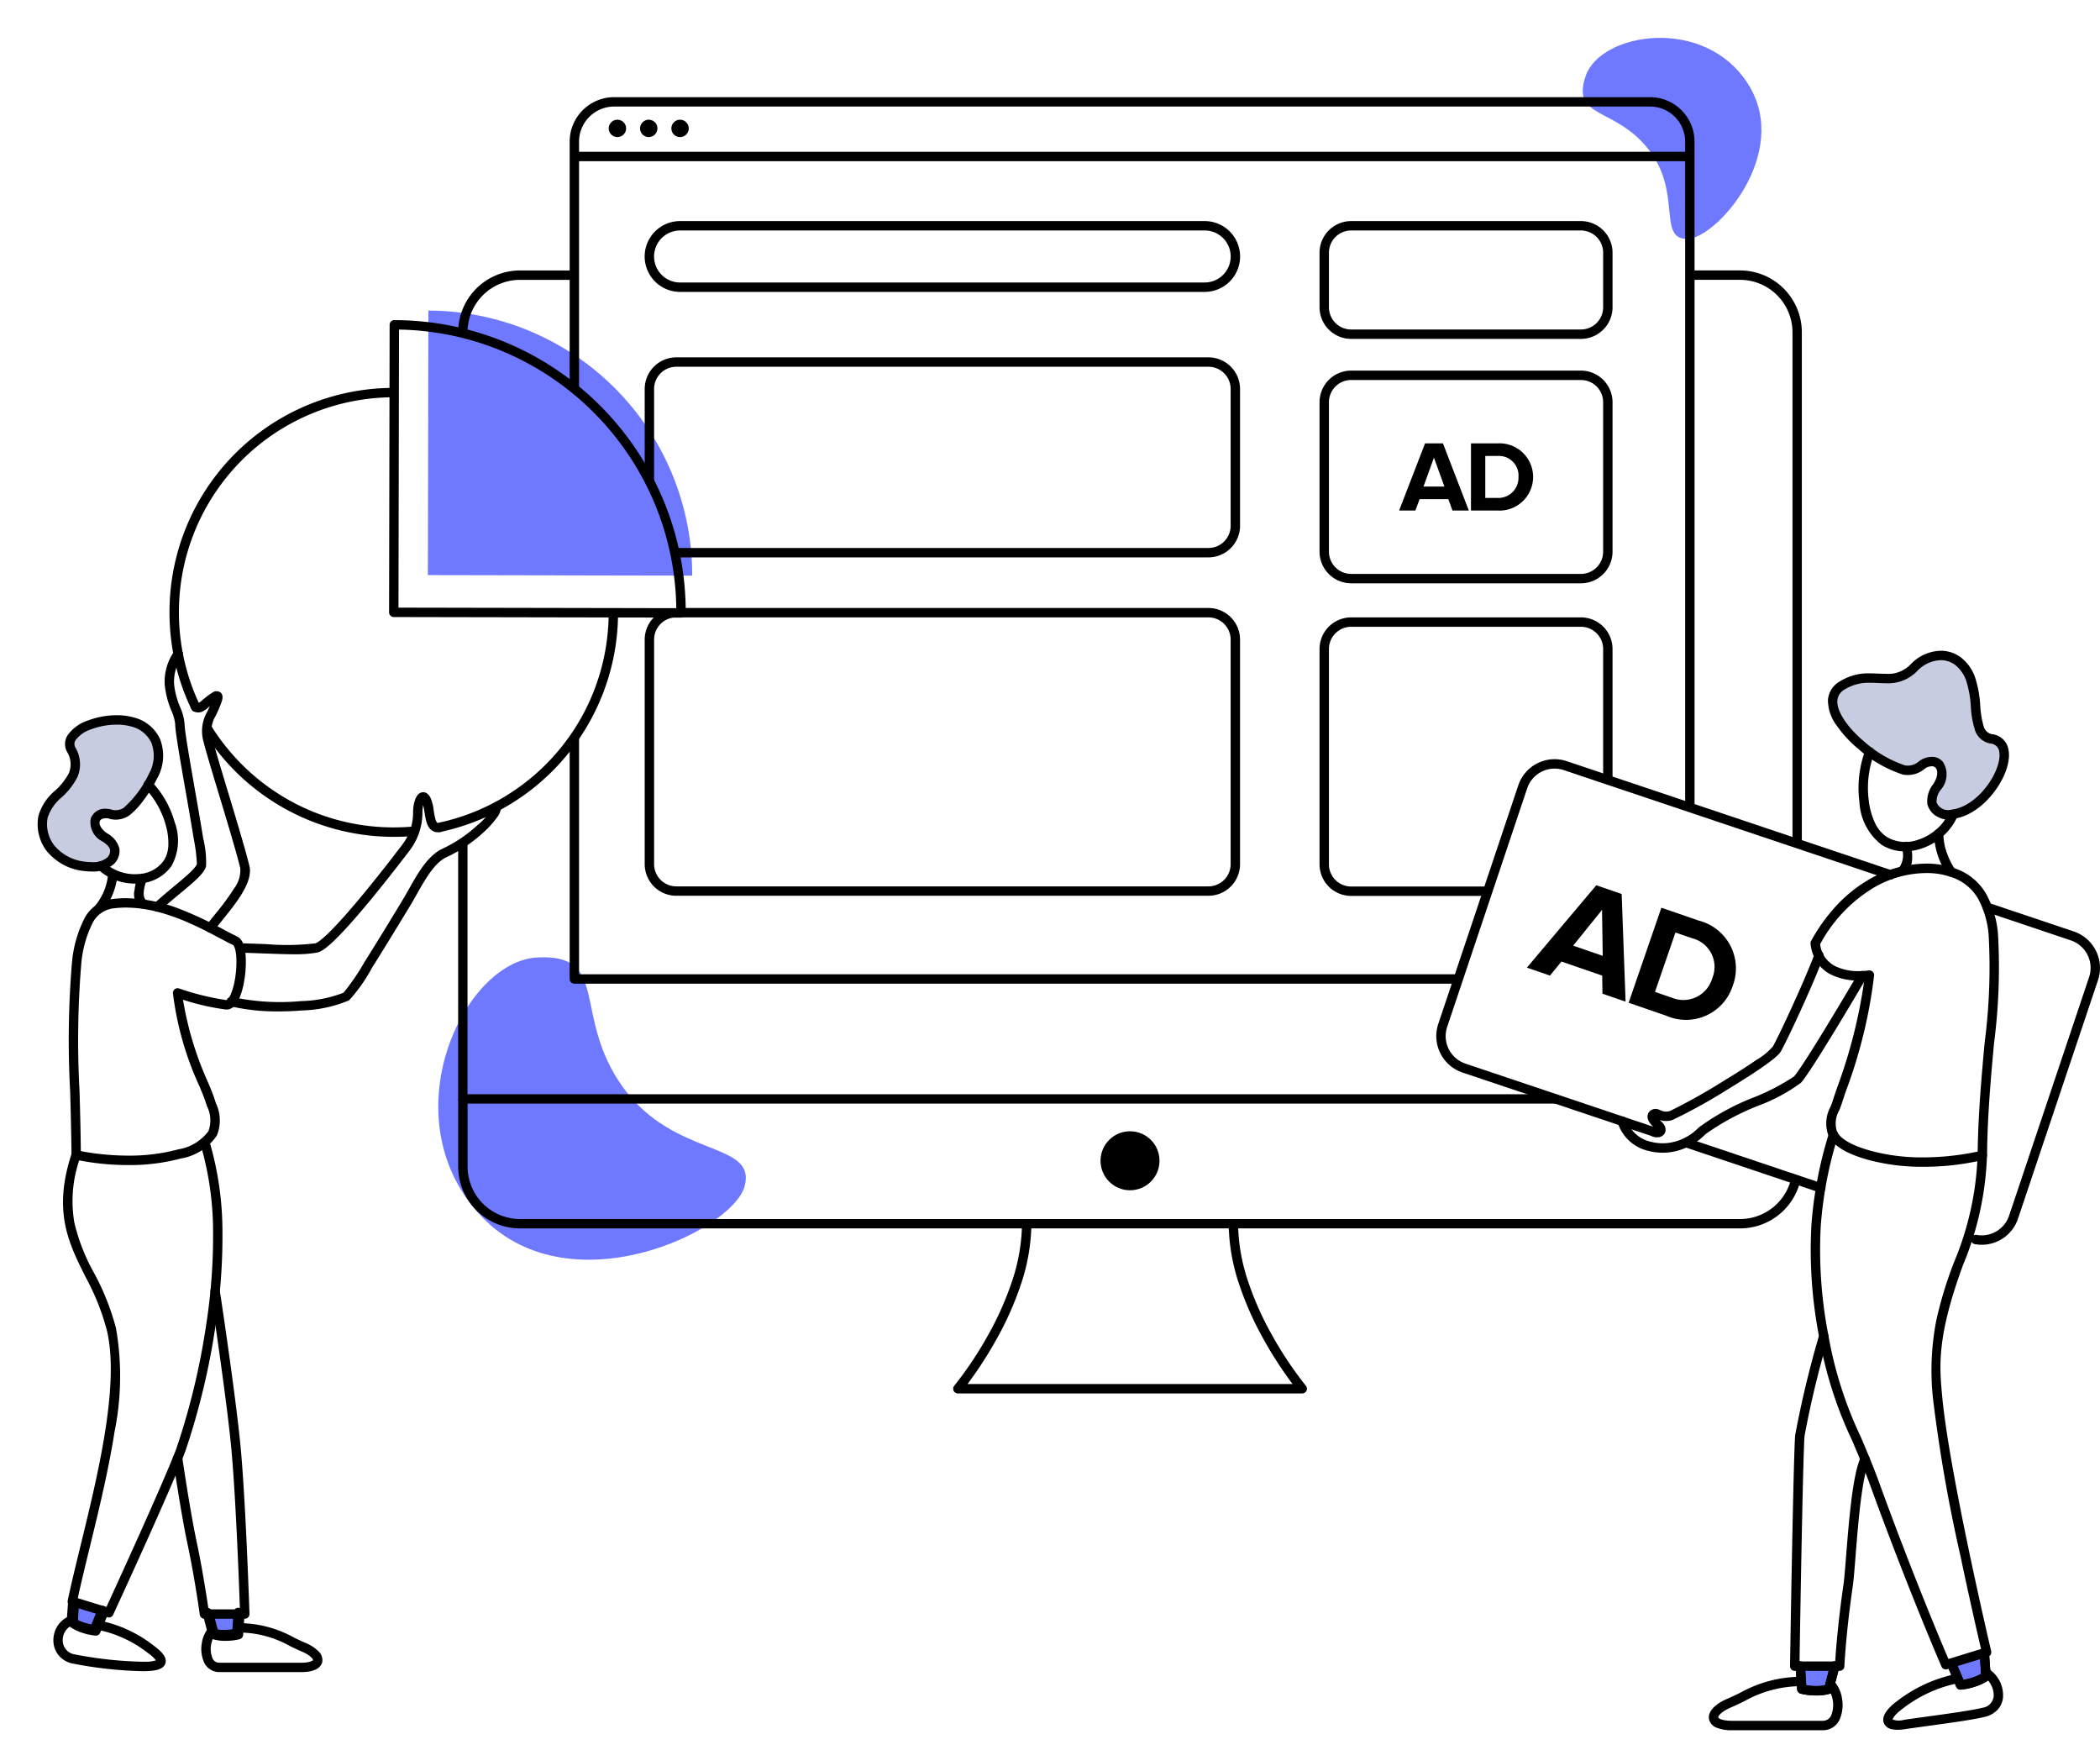 <?xml version="1.0" encoding="UTF-8"?>
<svg xmlns="http://www.w3.org/2000/svg" xmlns:xlink="http://www.w3.org/1999/xlink" width="168.004" height="140" viewBox="0 0 168.004 140">
  <defs>
    <clipPath id="clip-path">
      <path id="Path_721" data-name="Path 721" d="M760.62,958.86v134.33H926.532V958.86Zm54.6,43.233a.247.247,0,0,1-.249.25l-5.167-.01a17.949,17.949,0,0,1-9.368,15.416c-.179.9-2.152,2.8-4.282,3.771-.995.457-1.753,1.8-2.421,2.995-.18.319-.349.619-.524.906-1.032,1.707-2.037,3.546-2.843,5.026a15.5,15.5,0,0,1-1.808,3.027,11.924,11.924,0,0,1-5.127.859,16.029,16.029,0,0,1-3.623-.382.6.6,0,0,1-.526.227,19.835,19.835,0,0,1-4.3-1.29,37.109,37.109,0,0,0,1.963,7.753c.135.392.239.7.3.9.042.135.1.284.162.444a2.414,2.414,0,0,1,.155,2.026,0,0,0,0,1,0,0,28.542,28.542,0,0,1,.681,14.428v0a70.263,70.263,0,0,1,1.713,7.139c.132,1.707.359,15.983.369,16.589a.253.253,0,0,1-.072.18.244.244,0,0,1-.177.075h-.162l-.042.6a9.048,9.048,0,0,1,4.1,1.145c.3.145.608.292.92.427.888.382,1.359.9,1.262,1.38-.055.265-.331.711-1.576.711H778.04a1.213,1.213,0,0,1-1.157-.818,2.66,2.66,0,0,1,.369-2.493v0l-.249-.951h-.157a.248.248,0,0,1-.249-.24c0-.022-.107-2.353-.6-5.769a48.092,48.092,0,0,0-1.6-6.79c-2.656,7.267-4.925,12.492-4.95,12.545a.243.243,0,0,1-.227.15.251.251,0,0,1-.075-.01l-.18-.055-.264.629a10.069,10.069,0,0,1,4.015,1.909c.726.541,1.037,1.055.873,1.45-.117.277-.421.414-.908.414a3.553,3.553,0,0,1-.554-.047c-.359-.055-.89-.127-1.493-.21-1.516-.207-3.4-.466-4.2-.669a1.479,1.479,0,0,1-1.234-1.288,2.177,2.177,0,0,1,.908-1.951v0l.08-1.088a.248.248,0,0,1-.152-.269c.02-.125,1.98-12.454,4.047-21.049-2.431-4.05-5.454-9.423-3.741-14.663-.015-1.694-.06-3.386-.1-5.026-.187-6.887-.352-12.963,1.945-14.765a0,0,0,0,1,0,0,.2.2,0,0,1,.047-.067,4.865,4.865,0,0,0,1.022-2.391.365.365,0,0,1,.013-.052,3.747,3.747,0,0,1-.761-.529,3.837,3.837,0,0,1-.7.06,4.509,4.509,0,0,1-.451-.023,5.011,5.011,0,0,1-1.765-.524,3.761,3.761,0,0,1-1.279-1.073,3.424,3.424,0,0,1-.613-2.672,4.021,4.021,0,0,1,1.309-1.964c.93-.946,1.735-1.762.972-3.239a1.235,1.235,0,0,1,.182-1.415c.873-1.063,3.351-1.639,5-1.16a3.008,3.008,0,0,1,2.027,1.667,3.572,3.572,0,0,1-.227,3.017c-.1.19-.195.37-.294.542,1.594,1.7,2.559,4.826,1.439,6.463a3.122,3.122,0,0,1-2.04,1.278c-.005.015-.007.03-.012.045s-.459,1.248.072,1.582h0c.3.045.591.1.883.172.484-.447,1-.874,1.5-1.29.873-.721,1.775-1.47,1.865-1.849.062-.352-.469-3.386-.9-5.824-.434-2.478-.843-4.816-.843-5.4a3.592,3.592,0,0,0-.309-1.1,4.585,4.585,0,0,1,.155-4.542,17.664,17.664,0,0,1-.3-3.319,17.846,17.846,0,0,1,17.6-17.794l.01-5.171a.247.247,0,0,1,.249-.25,23.264,23.264,0,0,1,23.183,23.245Zm113.121,29.453-6.4,19.08a2.953,2.953,0,0,1-2.79,2.006,2.652,2.652,0,0,1-.312-.02c-.279.759-.6,1.507-.923,2.263-1.2,2.807-2.449,5.712-2.04,10.069.581,6.169,3.885,20.208,3.917,20.35a.248.248,0,0,1-.167.294l.092,1.245a2.4,2.4,0,0,1,1.01,2.153,1.634,1.634,0,0,1-1.351,1.412c-.885.225-2.987.511-4.675.744-.668.09-1.259.172-1.658.232a4.1,4.1,0,0,1-.613.052c-.529,0-.858-.147-.983-.444-.177-.424.165-.986.963-1.58a11.2,11.2,0,0,1,4.489-2.129l-.317-.753-.225.07a.258.258,0,0,1-.072.01.251.251,0,0,1-.229-.15c-.027-.062-2.713-6.246-5.788-14.73-.142-.384-.287-.756-.434-1.123a46.179,46.179,0,0,0-.9,7.077c-.085,1.063-.152,1.9-.219,2.381-.556,3.806-.673,6.4-.673,6.423a.248.248,0,0,1-.249.237H907.6l-.289,1.1a2.914,2.914,0,0,1,.414,2.755,1.323,1.323,0,0,1-1.259.9H899.2c-1.362,0-1.666-.484-1.723-.771-.107-.524.409-1.085,1.386-1.5.347-.147.691-.315,1.025-.474a10,10,0,0,1,4.576-1.27l-.05-.729H904.2a.247.247,0,0,1-.249-.252c.01-.676.262-16.562.409-18.461.087-1.133,1.227-5.437,1.908-7.943a33.112,33.112,0,0,1-.277-11.686l-10.491-3.524a4.442,4.442,0,0,1-1.868.419,4.253,4.253,0,0,1-1.085-.14,3.248,3.248,0,0,1-2.354-2.064l-12.545-4.212a2.95,2.95,0,0,1-1.855-3.728l6.4-19.078a2.933,2.933,0,0,1,3.725-1.854l25.9,8.7c.284-.1.566-.182.845-.249a.232.232,0,0,1,.025-.042,1.658,1.658,0,0,0,.224-1.443,3.289,3.289,0,0,1-1.713-.509c-1.526-.981-2.4-4.317-1.307-7.232q-.273-.206-.554-.442c-.581-.486-2.469-2.2-2.361-3.79a1.726,1.726,0,0,1,.88-1.378,4.811,4.811,0,0,1,3.03-.611,3.008,3.008,0,0,0,2.661-.773,3.148,3.148,0,0,1,2.86-1,2.932,2.932,0,0,1,2.087,1.994,8.769,8.769,0,0,1,.409,2.236c.135,1.4.257,2.264,1.062,2.393a1.372,1.372,0,0,1,1.2,1.17c.267,1.5-1.152,3.865-2.922,4.866a4.922,4.922,0,0,1-1.209.464,4.491,4.491,0,0,1-1.08,1.435,5.6,5.6,0,0,0,.91,2.75c.145.05.284.1.416.16a4.566,4.566,0,0,1,2.494,2.67l6.7,2.253A2.949,2.949,0,0,1,928.344,1031.546ZM793.3,1019.832a4.126,4.126,0,0,1-.5.844c-2.259,3-6.172,7.813-7.062,7.973a19.238,19.238,0,0,1-3.928.065c-.566-.018-1.2-.045-1.937-.065a1.072,1.072,0,0,0-.456-.546c-.294-.137-.648-.327-1.057-.544-.21-.109-.431-.229-.668-.354.157-.2.329-.414.506-.634,1.132-1.41,2.416-3.007,2.117-4.219-.337-1.363-1.075-3.8-1.723-5.952-.526-1.737-1.027-3.391-1.214-4.155a17.706,17.706,0,0,0,14.583,7.636C792.418,1019.88,792.865,1019.865,793.3,1019.832Z" transform="translate(-760.62 -958.86)" fill="none"></path>
    </clipPath>
  </defs>
  <g id="Group_3624" data-name="Group 3624" transform="translate(-118.329 -780.956)">
    <g id="Group_2492" data-name="Group 2492" transform="translate(123.656 780.956)">
      <path id="Path_665" data-name="Path 665" d="M14.169.029C24.651.771,29.026,13.668,25.015,17.995S19.8,16.572,12.88,15.311,2.2,19.656.366,16.394,3.687-.713,14.169.029Z" transform="matrix(-0.719, -0.695, 0.695, -0.719, 43.119, 106.911)" fill="#6e79ff"></path>
      <path id="Path_532" data-name="Path 532" d="M886.479,1039.778a21.156,21.156,0,0,1,21.105,21.2l-21.146-.041Z" transform="translate(-857.534 -1014.935)" fill="#6e79ff"></path>
      <path id="Path_755" data-name="Path 755" d="M829.569,1453.039l-.114,1.647a4.322,4.322,0,0,1-1.023.118,2.948,2.948,0,0,1-.915-.118l-.432-1.647" transform="translate(-815.838 -1324.051)" fill="#6e79ff"></path>
      <path id="Path_755_-_Outline" data-name="Path 755 - Outline" d="M827.808,1454.556a3.293,3.293,0,0,1-1.042-.14.378.378,0,0,1-.236-.259l-.431-1.646a.376.376,0,1,1,.727-.191l.375,1.431a3.289,3.289,0,0,0,.608.052,4.294,4.294,0,0,0,.668-.053l.094-1.361a.376.376,0,1,1,.75.052l-.113,1.647a.376.376,0,0,1-.277.337A4.687,4.687,0,0,1,827.808,1454.556Z" transform="translate(-815.214 -1323.427)"></path>
      <path id="Path_756" data-name="Path 756" d="M785.961,1449.922l-.64,1.521a4.324,4.324,0,0,1-1.006-.22,2.954,2.954,0,0,1-.828-.408l.125-1.7" transform="translate(-783.111 -1321.109)" fill="#6e79ff"></path>
      <path id="Path_756_-_Outline" data-name="Path 756 - Outline" d="M784.7,1451.2h-.025a4.7,4.7,0,0,1-1.1-.24,3.279,3.279,0,0,1-.941-.47.377.377,0,0,1-.14-.321l.124-1.7a.376.376,0,1,1,.75.055l-.108,1.476a3.255,3.255,0,0,0,.558.247,4.288,4.288,0,0,0,.65.166l.529-1.257a.376.376,0,1,1,.693.292l-.64,1.521A.376.376,0,0,1,784.7,1451.2Z" transform="translate(-782.487 -1320.484)"></path>
      <path id="Path_757" data-name="Path 757" d="M1323.872,1470.234l.126,1.833a4.82,4.82,0,0,0,1.139.131,3.287,3.287,0,0,0,1.018-.131l.48-1.833" transform="translate(-1185.175 -1336.956)" fill="#6e79ff"></path>
      <path id="Path_757_-_Outline" data-name="Path 757 - Outline" d="M1324.513,1471.95a5.2,5.2,0,0,1-1.237-.144.376.376,0,0,1-.277-.337l-.126-1.832a.376.376,0,1,1,.75-.052l.106,1.547a4.806,4.806,0,0,0,.784.066,3.653,3.653,0,0,0,.71-.064l.424-1.618a.376.376,0,1,1,.727.191l-.481,1.832a.376.376,0,0,1-.236.259A3.6,3.6,0,0,1,1324.513,1471.95Z" transform="translate(-1184.551 -1336.332)"></path>
      <path id="Path_758" data-name="Path 758" d="M1372.432,1466.764l.713,1.693a4.8,4.8,0,0,0,1.12-.246,3.279,3.279,0,0,0,.921-.454l-.139-1.889" transform="translate(-1221.627 -1333.68)" fill="#6e79ff"></path>
      <path id="Path_758_-_Outline" data-name="Path 758 - Outline" d="M1372.52,1468.21a.376.376,0,0,1-.346-.23l-.712-1.693a.376.376,0,1,1,.693-.292l.6,1.43a4.787,4.787,0,0,0,.762-.192,3.652,3.652,0,0,0,.652-.291l-.123-1.669a.376.376,0,1,1,.75-.055l.139,1.889a.376.376,0,0,1-.14.321,3.6,3.6,0,0,1-1.035.516,5.2,5.2,0,0,1-1.217.265Z" transform="translate(-1221.003 -1333.056)"></path>
      <path id="Path_1047" data-name="Path 1047" d="M8.81,12.142c6.513-.457,9.226-8.466,6.732-11.155S12.3,1.869,8,2.649,1.367-.054.227,1.972,2.3,12.6,8.81,12.142Z" transform="translate(127.964 20.241) rotate(-118)" fill="#6e79ff"></path>
    </g>
    <g id="Group_2491" data-name="Group 2491" transform="translate(118.329 786.626)">
      <g id="Group_2483" data-name="Group 2483">
        <g id="Group_2482" data-name="Group 2482" clip-path="url(#clip-path)">
          <g id="Group_2481" data-name="Group 2481" transform="translate(36.653 2.101)">
            <g id="Group_2244" data-name="Group 2244" transform="translate(8.921 0)">
              <path id="Rectangle_266" data-name="Rectangle 266" d="M947.448,967.787h82.879a3.563,3.563,0,0,1,3.557,3.56v66.976a.376.376,0,0,1-.376.376H944.267a.376.376,0,0,1-.376-.376V971.347A3.563,3.563,0,0,1,947.448,967.787Zm85.684,70.16v-66.6a2.81,2.81,0,0,0-2.806-2.808H947.448a2.81,2.81,0,0,0-2.806,2.808v66.6Z" transform="translate(-943.891 -967.787)"></path>
              <path id="Line_149" data-name="Line 149" d="M89.241-.248H0V-1H89.241Z" transform="translate(0.376 5.372)"></path>
              <g id="Group_2243" data-name="Group 2243" transform="translate(3.124 1.803)">
                <ellipse id="Ellipse_58" data-name="Ellipse 58" cx="0.696" cy="0.696" rx="0.696" ry="0.696"></ellipse>
                <ellipse id="Ellipse_59" data-name="Ellipse 59" cx="0.696" cy="0.696" rx="0.696" ry="0.696" transform="translate(2.506)"></ellipse>
                <ellipse id="Ellipse_60" data-name="Ellipse 60" cx="0.696" cy="0.696" rx="0.696" ry="0.696" transform="translate(5.012)"></ellipse>
              </g>
            </g>
            <g id="Group_2479" data-name="Group 2479" transform="translate(0 13.863)">
              <path id="Path_718" data-name="Path 718" d="M1015.239,1089.983H908.49a.376.376,0,0,1-.376-.376V1028.29a4.951,4.951,0,0,1,4.949-4.95h4.4v.752h-4.4a4.2,4.2,0,0,0-4.2,4.2v60.941h106V1028.29a4.2,4.2,0,0,0-4.2-4.2h-3.957v-.752h3.957a4.951,4.951,0,0,1,4.949,4.95v61.317A.376.376,0,0,1,1015.239,1089.983Z" transform="translate(-908.114 -1023.34)"></path>
              <path id="Path_719" data-name="Path 719" d="M1010.666,1298.748h-97.6a4.95,4.95,0,0,1-4.949-4.95v-5.408h.752v5.408a4.2,4.2,0,0,0,4.2,4.2h97.6a4.2,4.2,0,0,0,4.2-4.2v-5.408h.752v5.408a4.95,4.95,0,0,1-4.949,4.95Z" transform="translate(-908.114 -1222.123)"></path>
              <ellipse id="Ellipse_74" data-name="Ellipse 74" cx="2.359" cy="2.36" rx="2.359" ry="2.36" transform="translate(51.392 68.854)"></ellipse>
              <path id="Path_720" data-name="Path 720" d="M1094.845,1341.97H1067.3a.376.376,0,0,1-.289-.617,29.273,29.273,0,0,0,2.721-4.08,24.715,24.715,0,0,0,1.861-4.16,15.032,15.032,0,0,0,.839-4.719h.752a15.792,15.792,0,0,1-.88,4.966,25.517,25.517,0,0,1-1.922,4.292,31.537,31.537,0,0,1-2.311,3.566h26.005a31.548,31.548,0,0,1-2.311-3.566,25.516,25.516,0,0,1-1.922-4.292,15.785,15.785,0,0,1-.88-4.966h.752a15.032,15.032,0,0,0,.839,4.719,24.74,24.74,0,0,0,1.861,4.159,29.279,29.279,0,0,0,2.722,4.08.376.376,0,0,1-.288.617Z" transform="translate(-1027.321 -1252.144)"></path>
            </g>
            <g id="Group_2480" data-name="Group 2480" transform="translate(68.913 9.913)">
              <path id="Rectangle_283" data-name="Rectangle 283" d="M1.529-1H19.912A2.532,2.532,0,0,1,22.44,1.53V5.894a2.532,2.532,0,0,1-2.529,2.53H1.529A2.532,2.532,0,0,1-1,5.894V1.53A2.532,2.532,0,0,1,1.529-1ZM19.912,7.672a1.779,1.779,0,0,0,1.777-1.778V1.53A1.779,1.779,0,0,0,19.912-.248H1.529A1.779,1.779,0,0,0-.248,1.53V5.894A1.779,1.779,0,0,0,1.529,7.672Z" transform="translate(1 1)"></path>
              <path id="Rectangle_284" data-name="Rectangle 284" d="M1.529-1H19.912A2.532,2.532,0,0,1,22.44,1.53V13.484a2.532,2.532,0,0,1-2.529,2.53H1.529A2.532,2.532,0,0,1-1,13.484V1.53A2.532,2.532,0,0,1,1.529-1ZM19.912,15.262a1.779,1.779,0,0,0,1.777-1.778V1.53A1.779,1.779,0,0,0,19.912-.248H1.529A1.779,1.779,0,0,0-.248,1.53V13.484a1.779,1.779,0,0,0,1.777,1.778Z" transform="translate(1 12.96)"></path>
              <path id="Rectangle_288" data-name="Rectangle 288" d="M1.529-1H19.912A2.532,2.532,0,0,1,22.44,1.53V18.75a2.532,2.532,0,0,1-2.529,2.53H1.529A2.532,2.532,0,0,1-1,18.75V1.53A2.532,2.532,0,0,1,1.529-1ZM19.912,20.528a1.779,1.779,0,0,0,1.777-1.778V1.53A1.779,1.779,0,0,0,19.912-.248H1.529A1.779,1.779,0,0,0-.248,1.53V18.75a1.779,1.779,0,0,0,1.777,1.778Z" transform="translate(1 32.7)"></path>
              <g id="Group_2684" data-name="Group 2684" transform="translate(6.36 17.781)">
                <path id="Path_799" data-name="Path 799" d="M1429.882,644.409l-.33-.91h-2.3l-.338.91h-1.3l2.076-5.372h1.432l2.069,5.372Zm-1.481-4.229-.837,2.311h1.674Z" transform="translate(-1425.608 -639.037)"></path>
                <path id="Path_800" data-name="Path 800" d="M1527.465,644.409v-5.372h2.116a2.691,2.691,0,1,1,0,5.372Zm3.8-2.682a1.571,1.571,0,0,0-1.682-1.683h-.974V643.4h.974A1.608,1.608,0,0,0,1531.264,641.727Z" transform="translate(-1521.71 -639.037)"></path>
              </g>
            </g>
            <path id="Rectangle_285" data-name="Rectangle 285" d="M1.83-1H43.8a2.832,2.832,0,0,1,0,5.665H1.83A2.832,2.832,0,0,1,1.83-1ZM43.8,3.912a2.08,2.08,0,0,0,0-4.16H1.83a2.08,2.08,0,0,0,0,4.16Z" transform="translate(15.924 10.913)"></path>
            <path id="Rectangle_286" data-name="Rectangle 286" d="M1.529-1H44.1a2.532,2.532,0,0,1,2.529,2.53v10.94A2.532,2.532,0,0,1,44.1,15H1.529A2.532,2.532,0,0,1-1,12.471V1.53A2.532,2.532,0,0,1,1.529-1ZM44.1,14.249a1.779,1.779,0,0,0,1.777-1.778V1.53A1.779,1.779,0,0,0,44.1-.248H1.529A1.779,1.779,0,0,0-.248,1.53v10.94a1.779,1.779,0,0,0,1.777,1.778Z" transform="translate(15.924 21.813)"></path>
            <path id="Rectangle_287" data-name="Rectangle 287" d="M1.529-1H44.1a2.532,2.532,0,0,1,2.529,2.53V19.49A2.532,2.532,0,0,1,44.1,22.02H1.529A2.532,2.532,0,0,1-1,19.49V1.53A2.532,2.532,0,0,1,1.529-1ZM44.1,21.268a1.779,1.779,0,0,0,1.777-1.778V1.53A1.779,1.779,0,0,0,44.1-.248H1.529A1.779,1.779,0,0,0-.248,1.53V19.49a1.779,1.779,0,0,0,1.777,1.778Z" transform="translate(15.924 41.861)"></path>
          </g>
        </g>
      </g>
      <g id="Group_2490" data-name="Group 2490" transform="translate(3.015 19.937)">
        <g id="Group_2489" data-name="Group 2489" transform="translate(111.883 26.448)">
          <g id="Group_2486" data-name="Group 2486" transform="translate(14.503 0)">
            <path id="Path_596" data-name="Path 596" d="M1345.159,1158.5c2.4-1.352,3.964-5.219,1.8-5.57-1.625-.264-.975-2.952-1.664-4.79-.877-2.335-3.144-2.335-4.536-.908-1.719,1.763-3.547.045-5.735,1.421-1.758,1.1-.172,3.357,1.507,4.767a9.65,9.65,0,0,0,3.433,1.995,1.721,1.721,0,0,0,1.444-.407c.312-.243,1.015-.459,1.388.005a1.529,1.529,0,0,1-.19,1.761c-.312.464-.9,1.441.288,2.088A2.777,2.777,0,0,0,1345.159,1158.5Z" transform="translate(-1317.046 -1145.876)" fill="#c8cce0"></path>
            <path id="Path_596_-_Outline" data-name="Path 596 - Outline" d="M1342.88,1158.748h0a1.633,1.633,0,0,1-.79-.183,1.61,1.61,0,0,1-.869-1.013,2.142,2.142,0,0,1,.449-1.615c.345-.513.429-1.042.209-1.315a.364.364,0,0,0-.314-.133,1,1,0,0,0-.542.182,2.092,2.092,0,0,1-1.381.519,2.12,2.12,0,0,1-.369-.032l-.023-.005a10.077,10.077,0,0,1-3.586-2.072,9.4,9.4,0,0,1-1.683-1.817,3.389,3.389,0,0,1-.721-2.08,1.866,1.866,0,0,1,.939-1.477,4.311,4.311,0,0,1,2.436-.648c.227,0,.449.01.664.018s.4.017.6.017a2.464,2.464,0,0,0,1.969-.753,3.439,3.439,0,0,1,2.415-1.091,2.66,2.66,0,0,1,1.6.525,3.447,3.447,0,0,1,1.145,1.6,8.894,8.894,0,0,1,.416,2.27,7.167,7.167,0,0,0,.271,1.636.846.846,0,0,0,.685.645,1.487,1.487,0,0,1,1.309,1.271c.275,1.547-1.176,3.976-2.986,5A4.226,4.226,0,0,1,1342.88,1158.748Zm-1.314-5.011a1.112,1.112,0,0,1,.9.414,1.858,1.858,0,0,1-.172,2.207,1.508,1.508,0,0,0-.343,1.016.977.977,0,0,0,.929.622,3.412,3.412,0,0,0,1.47-.45c1.646-.929,2.814-3.092,2.615-4.21a.745.745,0,0,0-.689-.661,1.588,1.588,0,0,1-1.271-1.129,7.629,7.629,0,0,1-.314-1.823,8.351,8.351,0,0,0-.372-2.077,2.717,2.717,0,0,0-.888-1.264,1.891,1.891,0,0,0-1.149-.377,2.687,2.687,0,0,0-1.877.864,3.222,3.222,0,0,1-2.507.98c-.21,0-.423-.009-.629-.018s-.421-.018-.633-.018a3.614,3.614,0,0,0-2.036.532,1.117,1.117,0,0,0-.589.891c-.058.846.781,2.129,2.138,3.269a9.435,9.435,0,0,0,3.269,1.914,1.362,1.362,0,0,0,.225.019,1.343,1.343,0,0,0,.892-.339l.019-.016A1.73,1.73,0,0,1,1341.566,1153.737Z" transform="translate(-1316.421 -1145.252)"></path>
            <path id="Path_597" data-name="Path 597" d="M1346.781,1184.485a3.4,3.4,0,0,1-1.858-.53,4.615,4.615,0,0,1-1.764-3.435,8.646,8.646,0,0,1,.476-4.132.376.376,0,1,1,.7.283,7.861,7.861,0,0,0-.427,3.756,5.774,5.774,0,0,0,.483,1.754,2.707,2.707,0,0,0,.941,1.142,2.932,2.932,0,0,0,2.475.251,4.168,4.168,0,0,0,1.488-.824,3.851,3.851,0,0,0,1.027-1.375.376.376,0,0,1,.69.3,4.6,4.6,0,0,1-1.227,1.647,4.925,4.925,0,0,1-1.758.973A4.264,4.264,0,0,1,1346.781,1184.485Z" transform="translate(-1323.804 -1168.443)"></path>
            <path id="Path_739" data-name="Path 739" d="M1336.939,1213.477h0a6.653,6.653,0,0,1,2.631.507,4.543,4.543,0,0,1,2.211,1.987,8.078,8.078,0,0,1,.906,3.12,46.916,46.916,0,0,1-.316,8.755c-.248,2.717-.53,5.8-.558,8.966a.376.376,0,0,1-.281.36,20.78,20.78,0,0,1-4.834.555,16.468,16.468,0,0,1-4.4-.556c-1.725-.48-2.761-1.109-3.167-1.924a2.768,2.768,0,0,1,.167-2.337c.068-.174.133-.339.177-.486.068-.226.186-.571.336-1.007a41.126,41.126,0,0,0,2.178-8.6c-.128.008-.276.014-.44.014a4.92,4.92,0,0,1-2.263-.5,2.95,2.95,0,0,1-1.038-.906,3.309,3.309,0,0,1-.556-1.538.375.375,0,0,1,.044-.226,14.16,14.16,0,0,1,2.071-2.871,11.324,11.324,0,0,1,2.35-1.916A9.243,9.243,0,0,1,1336.939,1213.477Zm4.125,23.032c.043-3.094.316-6.084.558-8.732a46.5,46.5,0,0,0,.317-8.6,7.37,7.37,0,0,0-.811-2.833,3.818,3.818,0,0,0-1.857-1.669,5.908,5.908,0,0,0-2.331-.444,8.445,8.445,0,0,0-4.387,1.289,11.782,11.782,0,0,0-4.093,4.4,2.223,2.223,0,0,0,1.186,1.749,4.171,4.171,0,0,0,1.908.408,5.163,5.163,0,0,0,.786-.055.377.377,0,0,1,.438.395,39.526,39.526,0,0,1-2.252,9.244c-.147.429-.263.768-.327.98-.053.177-.123.355-.2.544a2.135,2.135,0,0,0-.194,1.726c.3.6,1.209,1.121,2.7,1.535a15.7,15.7,0,0,0,4.195.529A21.036,21.036,0,0,0,1341.064,1236.509Z" transform="translate(-1312.246 -1196.452)"></path>
            <path id="Path_740" data-name="Path 740" d="M1324.513,1471.95a5.2,5.2,0,0,1-1.237-.144.376.376,0,0,1-.277-.337l-.126-1.832a.376.376,0,1,1,.75-.052l.106,1.547a4.806,4.806,0,0,0,.784.066,3.653,3.653,0,0,0,.71-.064l.424-1.618a.376.376,0,1,1,.727.191l-.481,1.832a.376.376,0,0,1-.236.259A3.6,3.6,0,0,1,1324.513,1471.95Z" transform="translate(-1308.626 -1388.388)"></path>
            <path id="Path_741" data-name="Path 741" d="M1304.193,1478.41h-7.268a3.213,3.213,0,0,1-1.209-.191.955.955,0,0,1-.64-.681c-.12-.586.426-1.2,1.462-1.646.344-.148.672-.306,1.02-.473a10.065,10.065,0,0,1,4.787-1.286h.027a.376.376,0,0,1,0,.752h-.027a9.315,9.315,0,0,0-4.461,1.212c-.339.163-.69.333-1.05.487-.822.352-1.039.717-1.021.8s.306.271,1.112.271h7.268a.723.723,0,0,0,.683-.509,2.261,2.261,0,0,0-.377-2.183.376.376,0,0,1,.532-.532,2.65,2.65,0,0,1,.68,1.428,2.908,2.908,0,0,1-.14,1.574A1.46,1.46,0,0,1,1304.193,1478.41Z" transform="translate(-1287.75 -1392.065)"></path>
            <path id="Path_742" data-name="Path 742" d="M1372.52,1468.21a.376.376,0,0,1-.346-.23l-.712-1.693a.376.376,0,1,1,.693-.292l.6,1.43a4.787,4.787,0,0,0,.762-.192,3.652,3.652,0,0,0,.652-.291l-.123-1.669a.376.376,0,1,1,.75-.055l.139,1.889a.376.376,0,0,1-.14.321,3.6,3.6,0,0,1-1.035.516,5.2,5.2,0,0,1-1.217.265Z" transform="translate(-1345.077 -1385.112)"></path>
            <path id="Path_743" data-name="Path 743" d="M1338.516,1342.036a.376.376,0,0,1-.344-.226c-.027-.062-2.713-6.249-5.79-14.737-.439-1.184-.909-2.288-1.364-3.356a32.4,32.4,0,0,1-2.636-8.276,36.441,36.441,0,0,1-.626-8.844,32.289,32.289,0,0,1,1.41-7.437.376.376,0,1,1,.72.216,31.594,31.594,0,0,0-1.38,7.269,35.691,35.691,0,0,0,.616,8.667.053.053,0,0,1,0,.01,31.788,31.788,0,0,0,2.585,8.1c.458,1.076.932,2.189,1.377,3.391v0c2.681,7.4,5.063,13.037,5.64,14.386l2.61-.8c-.231-.991-.926-4.009-1.662-7.511a122.756,122.756,0,0,1-2.189-12.58,20.992,20.992,0,0,1,.271-6.193,31.344,31.344,0,0,1,1.438-4.7,24.215,24.215,0,0,0,1.867-8.514.376.376,0,0,1,.375-.368h.008a.376.376,0,0,1,.368.384,24.831,24.831,0,0,1-1.913,8.757c-2.117,5.779-1.9,8.1-1.666,10.567.579,6.159,3.881,20.19,3.914,20.331a.376.376,0,0,1-.255.446l-3.268,1A.374.374,0,0,1,1338.516,1342.036Z" transform="translate(-1312.248 -1260.553)"></path>
            <path id="Path_744" data-name="Path 744" d="M1352.157,1476.243a2.151,2.151,0,0,1-.423-.038.852.852,0,0,1-.678-.485c-.2-.483.154-1.1,1-1.731a11.479,11.479,0,0,1,4.822-2.218.376.376,0,0,1,.171.733,10.681,10.681,0,0,0-4.543,2.088c-.6.444-.739.744-.755.832a1.552,1.552,0,0,0,.92.021c.4-.062.991-.142,1.673-.236,1.583-.216,3.751-.513,4.6-.729a1.028,1.028,0,0,0,.887-.879,1.683,1.683,0,0,0-.2-.94,1.559,1.559,0,0,0-.6-.66.376.376,0,0,1,.35-.666,2.515,2.515,0,0,1,1.2,2.354,1.68,1.68,0,0,1-.414.932,2.028,2.028,0,0,1-1.034.587c-.89.226-2.993.514-4.682.745-.678.093-1.264.173-1.661.234A4.211,4.211,0,0,1,1352.157,1476.243Z" transform="translate(-1329.74 -1389.934)"></path>
            <path id="Path_745" data-name="Path 745" d="M1368.654,1206.181a.376.376,0,0,1-.313-.167,6.231,6.231,0,0,1-1.064-3.281.376.376,0,1,1,.752,0,4.693,4.693,0,0,0,.291,1.572,5.979,5.979,0,0,0,.647,1.292.376.376,0,0,1-.1.521A.372.372,0,0,1,1368.654,1206.181Z" transform="translate(-1341.958 -1188.107)"></path>
            <path id="Path_746" data-name="Path 746" d="M1325.075,1390.6h-3.592a.376.376,0,0,1-.376-.382c.01-.676.262-16.567.41-18.468a81.377,81.377,0,0,1,1.926-8.021.376.376,0,1,1,.725.2,76.863,76.863,0,0,0-1.9,7.881c-.133,1.717-.362,15.549-.4,18.04h2.854c.052-.844.219-3.11.658-6.126.067-.457.136-1.329.216-2.339.219-2.757.519-6.532,1.176-7.885a.376.376,0,0,1,.676.329c-.595,1.225-.9,5.07-1.1,7.615-.085,1.065-.152,1.906-.222,2.387-.553,3.8-.67,6.384-.671,6.41A.375.375,0,0,1,1325.075,1390.6Z" transform="translate(-1307.302 -1309.005)"></path>
            <path id="Path_747" data-name="Path 747" d="M1356.275,1209.128a.376.376,0,0,1-.272-.635,1.717,1.717,0,0,0,.153-1.519.376.376,0,1,1,.73-.179,3.538,3.538,0,0,1,.1,1.161,1.731,1.731,0,0,1-.44,1.054A.375.375,0,0,1,1356.275,1209.128Z" transform="translate(-1333.418 -1191.222)"></path>
            <path id="Path_748" data-name="Path 748" d="M1276.179,1256.453a1.153,1.153,0,0,1-.426-.088.376.376,0,0,1,.124-.725c-.609-.554-.515-.957-.4-1.151a.661.661,0,0,1,.809-.255c.053.02.1.04.149.059a.982.982,0,0,0,.76.055,46.575,46.575,0,0,0,4.193-2.345c1.075-.651,2.01-1.249,2.7-1.729a5.353,5.353,0,0,0,1.332-1.078c.543-.984,2.505-5.195,3.324-7.378a.376.376,0,1,1,.7.264c-.845,2.254-2.8,6.451-3.37,7.477-.106.191-.38.516-1.577,1.343-.713.493-1.669,1.1-2.764,1.766a42.812,42.812,0,0,1-4.361,2.408,1.705,1.705,0,0,1-1.006,0l.057.051c.585.5.4.917.331,1.033A.653.653,0,0,1,1276.179,1256.453Z" transform="translate(-1272.987 -1217.539)"></path>
            <path id="Path_749" data-name="Path 749" d="M1269.345,1262.446a4.36,4.36,0,0,1-1.106-.141,3.348,3.348,0,0,1-2.483-2.282.376.376,0,1,1,.725-.2,2.607,2.607,0,0,0,1.948,1.752,3.727,3.727,0,0,0,1.915-.017,4.205,4.205,0,0,0,1.908-1.136A19.283,19.283,0,0,1,1276.7,1258a16.854,16.854,0,0,0,3.168-1.655c.679-.758,3.653-5.722,5.131-8.241a.376.376,0,1,1,.648.381c-.176.3-4.321,7.359-5.219,8.362a13.844,13.844,0,0,1-3.415,1.837,19.867,19.867,0,0,0-4.22,2.272,5.014,5.014,0,0,1-2.248,1.333A4.587,4.587,0,0,1,1269.345,1262.446Z" transform="translate(-1265.743 -1222.297)"></path>
          </g>
          <g id="Group_2488" data-name="Group 2488" transform="translate(0 8.667)">
            <path id="Line_149-2" data-name="Line 149" d="M10.071,3.346a.375.375,0,0,1-.12-.02L-.744-.267A.376.376,0,0,1-.981-.744.376.376,0,0,1-.5-.981l10.7,3.594a.376.376,0,0,1-.12.733Z" transform="translate(20.685 31.324)"></path>
            <path id="Path_750" data-name="Path 750" d="M1380.018,1253.354a3.049,3.049,0,0,1-.55-.05.376.376,0,0,1,.135-.74,2.311,2.311,0,0,0,2.606-1.541l6.4-19.079a2.325,2.325,0,0,0-1.462-2.938l-6.8-2.285a.376.376,0,0,1,.239-.713l6.8,2.286a3.078,3.078,0,0,1,1.936,3.889l-6.4,19.079a3.062,3.062,0,0,1-2.9,2.092Z" transform="translate(-1336.375 -1214.508)"></path>
            <path id="Path_751" data-name="Path 751" d="M1225.1,1210.207a.378.378,0,0,1-.125-.021l-.082-.029-.019-.005-1.5-.5-13.694-4.6a3.077,3.077,0,0,1-1.933-3.89l6.4-19.077a3.065,3.065,0,0,1,3.887-1.935l26.007,8.734a.376.376,0,0,1-.239.714l-26.008-8.734a2.314,2.314,0,0,0-2.935,1.46l-6.4,19.077a2.324,2.324,0,0,0,1.459,2.938l15.176,5.1.03.01.1.037a.376.376,0,0,1-.125.731Z" transform="translate(-1207.58 -1179.984)"></path>
            <g id="Group_2538" data-name="Group 2538" transform="matrix(0.946, 0.326, -0.326, 0.946, 9.875, 9.079)">
              <path id="Path_795" data-name="Path 795" d="M6.392,8.035,5.9,6.673H2.455L1.95,8.034H0L3.1,0H5.247l3.1,8.034ZM4.176,1.711,2.925,5.167h2.5Z" transform="translate(0 0)"></path>
              <path id="Path_796" data-name="Path 796" d="M0,8.034,0,0H3.166A3.937,3.937,0,0,1,7.428,4.025a3.924,3.924,0,0,1-4.26,4.01Zm5.681-4.01A2.352,2.352,0,0,0,3.166,1.506H1.71V6.529H3.167A2.4,2.4,0,0,0,5.683,4.024Z" transform="translate(8.605 0.001)"></path>
            </g>
          </g>
        </g>
        <g id="Group_2555" data-name="Group 2555" transform="translate(0 0)">
          <g id="Group_2242" data-name="Group 2242" transform="translate(10.546)">
            <ellipse id="Ellipse_76" data-name="Ellipse 76" cx="17.566" cy="17.578" rx="17.566" ry="17.578" transform="translate(0.377 5.794)" fill="none"></ellipse>
            <path id="Path_803" data-name="Path 803" d="M1265.1,562.123a17.928,17.928,0,0,1-15.211-8.482l.639-.4a17.319,17.319,0,0,0,6.115,5.885,17.1,17.1,0,0,0,8.459,2.242c.58,0,1.144-.026,1.676-.078l.073.749C1266.3,562.1,1265.708,562.123,1265.1,562.123Z" transform="translate(-1247.194 -520.792)"></path>
            <path id="Path_804" data-name="Path 804" d="M1242.927,488.227h0a.375.375,0,0,1-.339-.214,17.85,17.85,0,0,1-1.3-3.724,18.083,18.083,0,0,1-.449-4.044,17.933,17.933,0,0,1,17.943-17.923h.034v.752h-.032a17.19,17.19,0,0,0-17.191,17.172,17.329,17.329,0,0,0,.431,3.876,17.138,17.138,0,0,0,1.241,3.567l-.337.161Z" transform="translate(-1240.84 -456.902)"></path>
            <path id="Path_805" data-name="Path 805" d="M1313.251,540.186v-.752a.3.3,0,0,0-.088.012l.035-.009a17.041,17.041,0,0,0,5.388-2.161,17.173,17.173,0,0,0,8.192-14.628h.752a17.947,17.947,0,0,1-14.161,17.52A.44.44,0,0,1,1313.251,540.186Z" transform="translate(-1291.645 -499.239)"></path>
            <path id="Path_532-2" data-name="Path 532" d="M1300.469,444.069h0a23.238,23.238,0,0,1,13.05,4.018,23.438,23.438,0,0,1,8.441,10.3,23.235,23.235,0,0,1,1.819,9.1.376.376,0,0,1-.376.376h0l-22.98-.044a.376.376,0,0,1-.375-.377l.044-23a.376.376,0,0,1,.376-.375Zm22.557,23.04a22.528,22.528,0,0,0-3.834-12.278,22.681,22.681,0,0,0-9.93-8.215,22.429,22.429,0,0,0-8.419-1.791l-.043,22.241Z" transform="translate(-1282.482 -444.069)"></path>
          </g>
          <g id="Group_2549" data-name="Group 2549" transform="translate(0 26.334)">
            <path id="Path_596-2" data-name="Path 596" d="M1209.786,563.235c-2.456-.278-3.783-2.037-3.441-3.977.325-1.845,3.623-2.719,2.256-5.363-.808-1.563,2.721-2.85,4.9-2.221,2.1.607,2.543,2.576,1.648,4.332A8.682,8.682,0,0,1,1213,558.86a1.546,1.546,0,0,1-1.338.17c-.343-.092-1-.023-1.146.491a1.373,1.373,0,0,0,.775,1.39c.421.274,1.248.877.493,1.828C1211.358,563.279,1210.278,563.291,1209.786,563.235Z" transform="translate(-1205.916 -545.866)" fill="#c8cce0"></path>
            <path id="Path_596_-_Outline-2" data-name="Path 596 - Outline" d="M1209.583,563.01a4.152,4.152,0,0,1-.463-.025,4.441,4.441,0,0,1-3.133-1.646,3.548,3.548,0,0,1-.636-2.77,4.105,4.105,0,0,1,1.342-2.032,5.1,5.1,0,0,0,1.094-1.386,1.878,1.878,0,0,0-.144-1.707,1.312,1.312,0,0,1,.05-1.344,3.249,3.249,0,0,1,1.616-1.167,6.618,6.618,0,0,1,2.308-.422,4.906,4.906,0,0,1,1.361.178,3.123,3.123,0,0,1,2.108,1.738,3.691,3.691,0,0,1-.229,3.126,11.525,11.525,0,0,1-1.245,1.957,5.772,5.772,0,0,1-1.007,1.028l-.02.014a1.922,1.922,0,0,1-1.649.216.756.756,0,0,0-.179-.019c-.072,0-.431.012-.5.252-.081.287.167.678.619.973a1.957,1.957,0,0,1,.954,1.2,1.484,1.484,0,0,1-.372,1.173A2.458,2.458,0,0,1,1209.583,563.01Zm2.034-11.746a5.849,5.849,0,0,0-2.04.372,2.526,2.526,0,0,0-1.243.855.573.573,0,0,0-.024.608,2.608,2.608,0,0,1,.165,2.354,5.629,5.629,0,0,1-1.247,1.613,3.545,3.545,0,0,0-1.137,1.634,2.8,2.8,0,0,0,.5,2.189,3.7,3.7,0,0,0,2.615,1.349,3.407,3.407,0,0,0,.378.02,1.728,1.728,0,0,0,1.285-.375.778.778,0,0,0,.219-.585c-.052-.323-.466-.593-.622-.695a1.7,1.7,0,0,1-.931-1.808,1.18,1.18,0,0,1,1.223-.8,1.5,1.5,0,0,1,.382.047l.023.007a1.17,1.17,0,0,0,1-.122,8.438,8.438,0,0,0,2.023-2.716,2.948,2.948,0,0,0,.209-2.485,2.4,2.4,0,0,0-1.626-1.314A4.16,4.16,0,0,0,1211.618,551.263Z" transform="translate(-1205.293 -545.242)"></path>
            <path id="Path_597-2" data-name="Path 597" d="M1224.195,576.269a4.5,4.5,0,0,1-1.364-.213,4.174,4.174,0,0,1-1.607-.941.376.376,0,0,1,.519-.544,3.626,3.626,0,0,0,2.82.927,2.6,2.6,0,0,0,1.933-1.059,2.39,2.39,0,0,0,.372-1.255,5.158,5.158,0,0,0-.212-1.608,7.026,7.026,0,0,0-1.659-2.942.376.376,0,1,1,.531-.532,7.8,7.8,0,0,1,1.851,3.269,4.186,4.186,0,0,1-.262,3.493,3.335,3.335,0,0,1-2.475,1.383A4.273,4.273,0,0,1,1224.195,576.269Z" transform="translate(-1216.415 -557.532)"></path>
            <path id="Path_806" data-name="Path 806" d="M1218.273,599.806a12.358,12.358,0,0,1,4.406.9,29.98,29.98,0,0,1,3.452,1.63c.408.216.76.4,1.053.542.4.19.629.746.678,1.653a8.881,8.881,0,0,1-.2,2.286c-.194.864-.58,1.894-1.32,1.894a.737.737,0,0,1-.074,0,19.187,19.187,0,0,1-3.425-.784,26.347,26.347,0,0,0,2.025,6.661c.233.562.417,1.006.5,1.29.03.1.068.209.108.327a3.192,3.192,0,0,1,.072,2.59,4.335,4.335,0,0,1-2.884,1.834,15.674,15.674,0,0,1-4.183.523,20.378,20.378,0,0,1-4.269-.44.376.376,0,0,1-.29-.363c-.015-1.7-.061-3.407-.106-5.055a75.055,75.055,0,0,1,.144-10.352,9.72,9.72,0,0,1,.954-3.435,2.908,2.908,0,0,1,2.186-1.623A8.782,8.782,0,0,1,1218.273,599.806Zm8.067,8.155c.022,0,.14-.08.284-.379a4.863,4.863,0,0,0,.349-1.158,7.944,7.944,0,0,0,.133-1.92c-.046-.677-.2-.915-.246-.945-.307-.145-.666-.336-1.082-.557-1.835-.973-4.608-2.445-7.506-2.445a8,8,0,0,0-1.072.071,2.167,2.167,0,0,0-1.629,1.242,9.027,9.027,0,0,0-.866,3.166,74.687,74.687,0,0,0-.138,10.236c.043,1.553.086,3.156.1,4.765a20.734,20.734,0,0,0,3.81.36,14.925,14.925,0,0,0,3.981-.5,3.738,3.738,0,0,0,2.42-1.46,2.517,2.517,0,0,0-.118-1.995c-.043-.125-.084-.243-.117-.356-.074-.247-.252-.675-.476-1.218a24.979,24.979,0,0,1-2.13-7.46.376.376,0,0,1,.5-.379A21.023,21.023,0,0,0,1226.34,607.961Z" transform="translate(-1211.217 -579.901)"></path>
            <path id="Path_807" data-name="Path 807" d="M1236.671,553.747a.376.376,0,0,1-.258-.651c.513-.481,1.068-.94,1.6-1.384.485-.4.943-.781,1.283-1.108.428-.412.52-.6.539-.668a13.123,13.123,0,0,0-.25-2c-.172-1.079-.412-2.454-.645-3.783-.453-2.589-.844-4.824-.844-5.426a3.615,3.615,0,0,0-.3-1.053,7.113,7.113,0,0,1-.535-2.072,4.174,4.174,0,0,1,.759-2.673.376.376,0,1,1,.624.419,3.449,3.449,0,0,0-.634,2.2,6.414,6.414,0,0,0,.489,1.855,4,4,0,0,1,.349,1.319c0,.536.443,3.065.833,5.3.238,1.363.485,2.772.658,3.869a7.83,7.83,0,0,1,.229,2.209c-.132.557-.839,1.164-2.075,2.189-.527.436-1.072.888-1.569,1.353A.374.374,0,0,1,1236.671,553.747Z" transform="translate(-1227.097 -532.764)"></path>
            <path id="Path_808" data-name="Path 808" d="M1263.317,584.213c-.611,0-1.327-.026-2.231-.059-.606-.022-1.293-.047-2.091-.07a.376.376,0,0,1,.01-.752h.011c.8.023,1.49.048,2.1.07a19.2,19.2,0,0,0,3.9-.064c.056-.01.388-.117,1.477-1.25.646-.672,1.453-1.594,2.4-2.74,1.615-1.959,3.091-3.915,3.105-3.935a4.213,4.213,0,0,0,.84-2.616q0-.1.01-.186c.007-.125.087-1.224.693-1.349.162-.033.468-.018.7.455a3.543,3.543,0,0,1,.248,1,5.434,5.434,0,0,0,.135.685c.067.222.131.279.15.291a.176.176,0,0,0,.118,0,.376.376,0,0,1,.177.731.871.871,0,0,1-.713-.106c-.422-.282-.517-.894-.609-1.486-.03-.19-.06-.384-.1-.543a2.148,2.148,0,0,0-.053.367c0,.058-.006.118-.009.18a4.985,4.985,0,0,1-.991,3.033c-.014.019-1.5,1.987-3.124,3.958-.958,1.162-1.778,2.1-2.438,2.784-1.165,1.212-1.621,1.422-1.888,1.47A10.18,10.18,0,0,1,1263.317,584.213Z" transform="translate(-1242.805 -559.823)"></path>
            <path id="Path_809" data-name="Path 809" d="M1260.369,590.642a16.471,16.471,0,0,1-3.882-.417.376.376,0,0,1,.182-.73,18.3,18.3,0,0,0,5.516.322,10.082,10.082,0,0,0,3.379-.668,17.713,17.713,0,0,0,1.686-2.47c.938-1.483,2.106-3.4,3.02-4.91.169-.279.336-.575.513-.89.716-1.272,1.528-2.714,2.706-3.254a11.028,11.028,0,0,0,2.806-1.893,3.742,3.742,0,0,0,1.126-1.424.376.376,0,0,1,.747-.082,1.443,1.443,0,0,1-.358.944,7.226,7.226,0,0,1-.937,1.051,11.761,11.761,0,0,1-3.071,2.088c-.956.438-1.7,1.767-2.364,2.939-.18.32-.35.622-.525.911-.928,1.53-2.114,3.479-3.059,4.973a12.827,12.827,0,0,1-1.849,2.627,10.476,10.476,0,0,1-3.758.808C1261.766,590.605,1261.113,590.642,1260.369,590.642Z" transform="translate(-1241.097 -561.682)"></path>
            <path id="Path_810" data-name="Path 810" d="M1215.806,702.705a.375.375,0,0,1-.11-.017l-2.936-.9a.376.376,0,0,1-.258-.437c.278-1.324.646-2.832,1.035-4.429,1.4-5.725,3.132-12.85,2.094-17.2a19.283,19.283,0,0,0-1.71-4.271c-1.352-2.7-2.63-5.251-1.1-9.867a.376.376,0,1,1,.713.237,10.222,10.222,0,0,0-.506,5.276,15.365,15.365,0,0,0,1.562,4.016,19.909,19.909,0,0,1,1.769,4.433,22.333,22.333,0,0,1-.113,8.313c-.481,3.077-1.278,6.349-1.982,9.235-.355,1.456-.692,2.839-.958,4.069l2.293.7c.785-1.707,4.691-10.227,5.609-12.715a56.549,56.549,0,0,0,2.38-9.921,45.636,45.636,0,0,0,.542-7.315,24.882,24.882,0,0,0-1.019-7.106.376.376,0,1,1,.717-.227,25.627,25.627,0,0,1,1.053,7.322,46.387,46.387,0,0,1-.551,7.436,57.339,57.339,0,0,1-2.419,10.07c-1.027,2.784-5.576,12.65-5.769,13.069A.377.377,0,0,1,1215.806,702.705Z" transform="translate(-1210.099 -625.265)"></path>
            <path id="Path_811" data-name="Path 811" d="M1247.511,731.029h-3.227a.376.376,0,0,1-.372-.325c0-.03-.418-3.008-.967-5.581-.554-2.6-1.17-6.827-1.177-6.87a.376.376,0,1,1,.744-.108c.006.042.619,4.246,1.168,6.821.448,2.1.806,4.462.93,5.31h2.513c-.063-1.806-.345-9.441-.72-13.183-.424-4.243-1.622-12.117-1.633-12.2a.376.376,0,1,1,.743-.113c.012.079,1.212,7.973,1.638,12.235s.733,13.529.736,13.622a.376.376,0,0,1-.376.388Z" transform="translate(-1230.943 -653.485)"></path>
            <path id="Path_812" data-name="Path 812" d="M1251.887,793.92a3.269,3.269,0,0,1-1.042-.14.376.376,0,0,1-.236-.258l-.432-1.647a.376.376,0,1,1,.727-.191l.375,1.431a3.3,3.3,0,0,0,.608.052,4.274,4.274,0,0,0,.668-.054l.094-1.361a.376.376,0,1,1,.75.052l-.113,1.647a.376.376,0,0,1-.277.337A4.694,4.694,0,0,1,1251.887,793.92Z" transform="translate(-1236.851 -714.611)"></path>
            <path id="Path_813" data-name="Path 813" d="M1257.393,799.023h-6.531a1.348,1.348,0,0,1-1.273-.9,2.652,2.652,0,0,1-.128-1.436,2.417,2.417,0,0,1,.622-1.3.376.376,0,0,1,.532.532,1.989,1.989,0,0,0-.331,1.92.586.586,0,0,0,.579.434h6.531c.707,0,.939-.169.962-.214,0-.052-.145-.356-.895-.678-.324-.139-.64-.291-.945-.438a8.341,8.341,0,0,0-3.993-1.085h-.023a.376.376,0,0,1,0-.752h.024a9.076,9.076,0,0,1,4.319,1.16c.312.15.607.292.915.424a3.126,3.126,0,0,1,1,.636.964.964,0,0,1,.335.886C1259.029,798.513,1258.726,799.023,1257.393,799.023Z" transform="translate(-1236.327 -717.213)"></path>
            <path id="Path_814" data-name="Path 814" d="M1215.732,791.185h-.025a4.7,4.7,0,0,1-1.1-.24,3.281,3.281,0,0,1-.941-.47.376.376,0,0,1-.14-.321l.125-1.7a.376.376,0,0,1,.374-.349h.028a.376.376,0,0,1,.347.4l-.108,1.475a3.267,3.267,0,0,0,.558.247,4.266,4.266,0,0,0,.649.166l.529-1.257a.376.376,0,1,1,.693.292l-.64,1.521A.376.376,0,0,1,1215.732,791.185Z" transform="translate(-1211.08 -712.294)"></path>
            <path id="Path_815" data-name="Path 815" d="M1216.665,797.442a32.652,32.652,0,0,1-5.677-.627,1.947,1.947,0,0,1-1.1-.71,1.893,1.893,0,0,1-.369-1.118,2.122,2.122,0,0,1,.373-1.223,1.981,1.981,0,0,1,1.108-.79.376.376,0,1,1,.2.724,1.306,1.306,0,0,0-.932,1.279,1.121,1.121,0,0,0,.9,1.109,31.523,31.523,0,0,0,5.478.6c.09,0,.174,0,.254,0a2.667,2.667,0,0,0,.823-.11,2.777,2.777,0,0,0-.635-.584,9.568,9.568,0,0,0-4.069-1.87.376.376,0,0,1,.171-.733,10.344,10.344,0,0,1,4.347,2c.558.416,1.106.911.944,1.427s-.879.6-1.559.623Q1216.8,797.442,1216.665,797.442Z" transform="translate(-1208.264 -715.706)"></path>
            <path id="Path_816" data-name="Path 816" d="M1220.893,596.077a.376.376,0,0,1-.258-.65,4.616,4.616,0,0,0,.982-2.316.376.376,0,1,1,.745.1,5.434,5.434,0,0,1-1.212,2.759A.374.374,0,0,1,1220.893,596.077Z" transform="translate(-1216 -574.966)"></path>
            <path id="Path_817" data-name="Path 817" d="M1232.145,596.431a.373.373,0,0,1-.18-.046,1.351,1.351,0,0,1-.591-1.484,3.905,3.905,0,0,1,.21-.888.376.376,0,0,1,.7.27h0c-.095.248-.365,1.22.04,1.443a.376.376,0,0,1-.181.706Z" transform="translate(-1223.625 -575.658)"></path>
            <path id="Path_818" data-name="Path 818" d="M1248.15,563.347a.376.376,0,0,1-.3-.6c.209-.278.446-.573.7-.886a19.646,19.646,0,0,0,1.508-2.049,2.4,2.4,0,0,0,.49-1.628c-.334-1.348-1.068-3.778-1.716-5.922-.633-2.095-1.18-3.9-1.293-4.49a3.089,3.089,0,0,1,.364-2.086c.028-.058.055-.113.079-.164.048-.1.091-.2.128-.284l-.1.083a2.08,2.08,0,0,1-.495.349.81.81,0,0,1-.707-.028.376.376,0,0,1,.331-.675c.05.025.057.021.076.013a1.737,1.737,0,0,0,.308-.233c.1-.083.209-.177.342-.28a4.144,4.144,0,0,1,.461-.319.536.536,0,0,1,.635-.014c.271.217.147.6.094.761a9.411,9.411,0,0,1-.393.941c-.027.058-.055.116-.085.178a2.338,2.338,0,0,0-.3,1.613c.106.548.673,2.426,1.274,4.415.651,2.152,1.388,4.592,1.726,5.958.315,1.273-.99,2.9-2.142,4.329-.248.308-.481.6-.683.867A.375.375,0,0,1,1248.15,563.347Z" transform="translate(-1234.342 -540.691)"></path>
          </g>
        </g>
      </g>
    </g>
  </g>
</svg>
